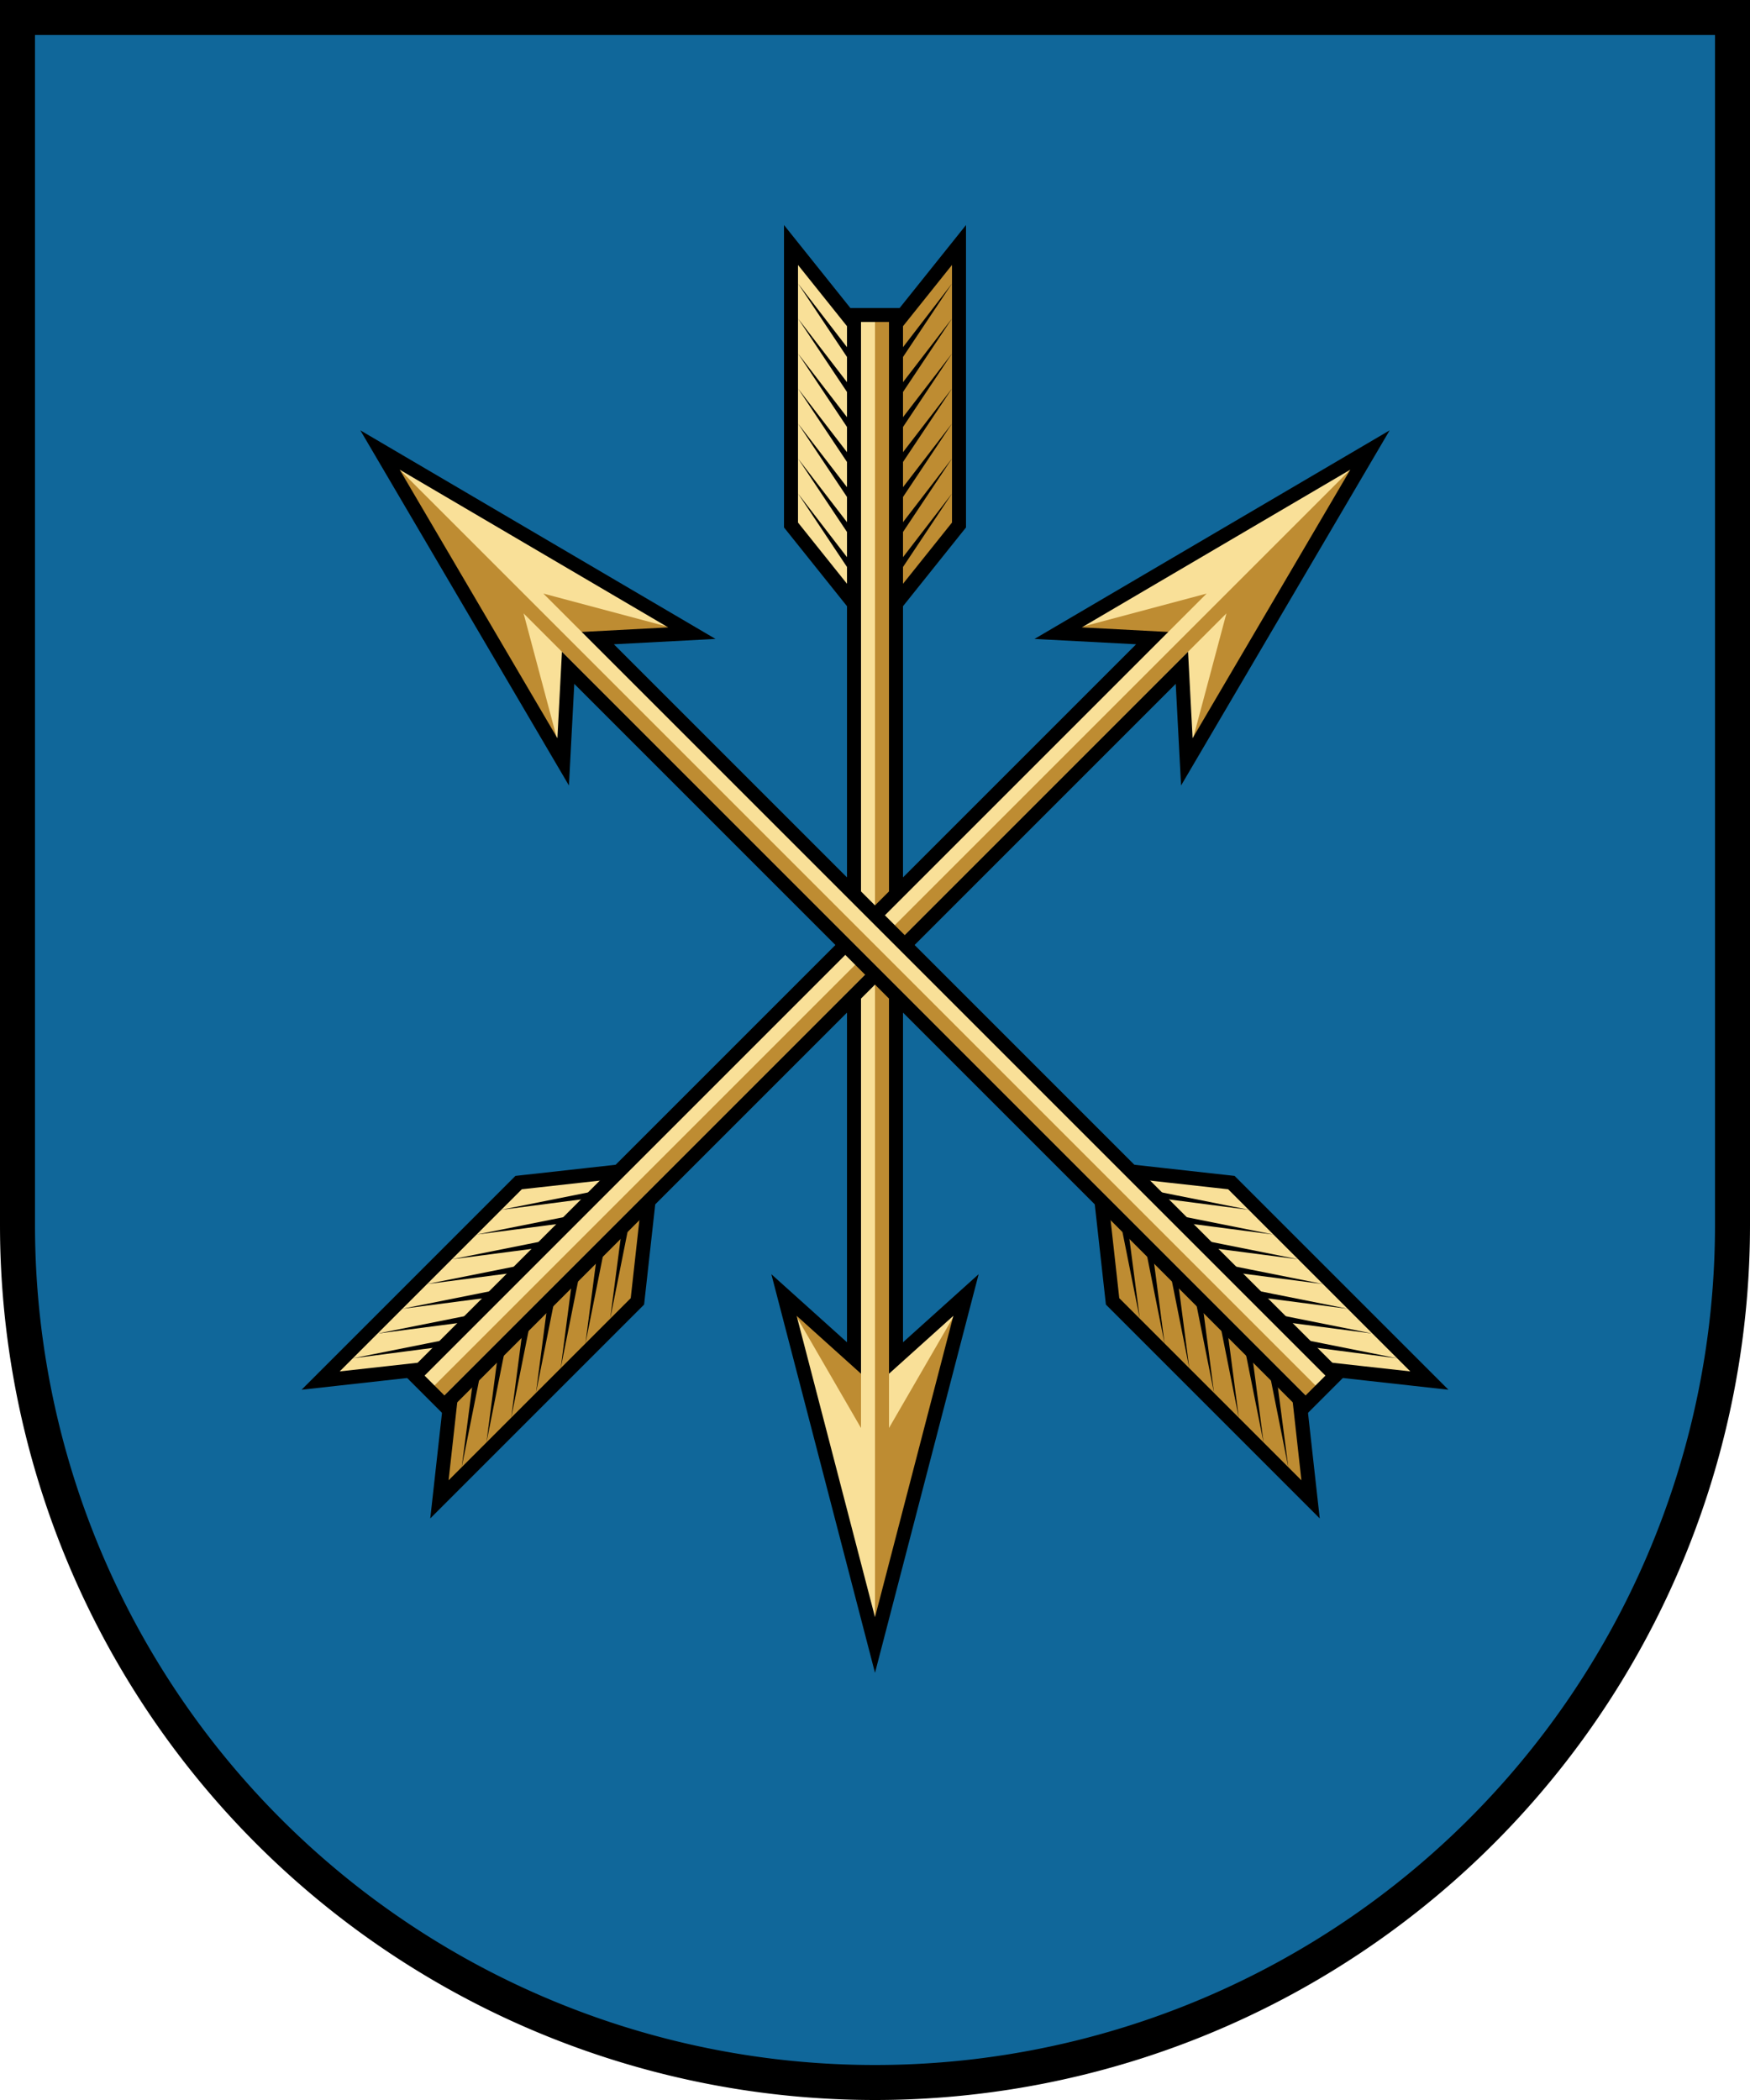 <?xml version="1.0" encoding="UTF-8"?>
<svg xmlns="http://www.w3.org/2000/svg" xmlns:xlink="http://www.w3.org/1999/xlink" width="250" height="300">
<path d="M2,2 V175 a123 123 0 0 0 246 0 V2 Z" fill="#10679a"/>
<g id="a1">
<path d="M113,35 V75 L125,90 V50 Z" fill="#f9e098" stroke="#000" stroke-width="2"/>
<path d="M137,35 V75 L125,90 V50 Z" fill="#be8c32" stroke="#000" stroke-width="2"/>
<g id="f1">
<path id="f2" d="M124,53.5 V55.5 L114,40.5 Z"/>
<use xlink:href="#f2" y="5"/>
<use xlink:href="#f2" y="10"/>
<use xlink:href="#f2" y="15"/>
<use xlink:href="#f2" y="20"/>
<use xlink:href="#f2" y="25"/>
<use xlink:href="#f2" y="30"/>
</g>
<use xlink:href="#f1" transform="scale(-1 1)" x="-250"/>
<g fill="#f9e098">
<path id="s1" d="M122,194 V45 H128 V194 L138,185 L125,235 L112,185 Z"/>
</g>
<path d="M123,196 V204 L112,185 Z" fill="#be8c32"/>
<path d="M125,235 V45 H127 V204 L138,185 Z" fill="#be8c32"/>
<use xlink:href="#s1" fill="none" stroke="#000" stroke-width="2"/>
</g>
<use xlink:href="#a1" transform="scale(-1 1) rotate(135 -125 135)" x="-250"/>
<use xlink:href="#a1" transform="rotate(135 125 135)"/>
<path d="M0,0 V175 a125 125 0 0 0 250 0 V0 Z M245,5 V175 a120 120 0 0 1 -240 0 V5 Z" fill-rule="nonzero"/>
</svg>